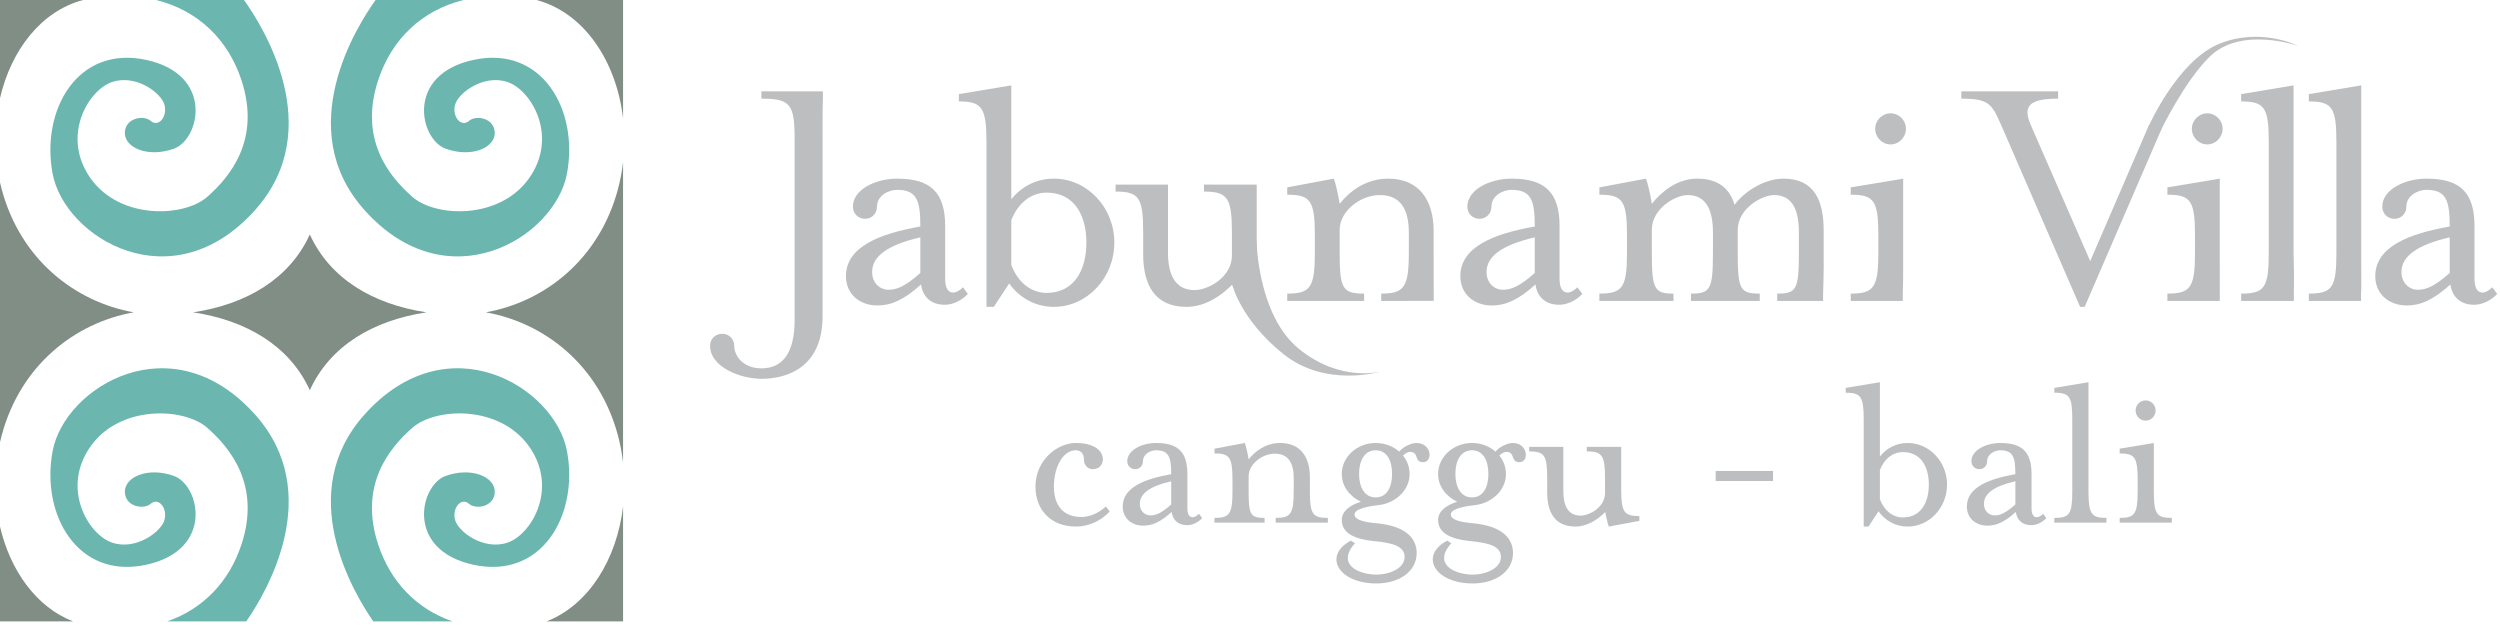 <?xml version="1.0" encoding="UTF-8" standalone="no"?> <svg xmlns="http://www.w3.org/2000/svg" xmlns:xlink="http://www.w3.org/1999/xlink" xmlns:serif="http://www.serif.com/" width="100%" height="100%" viewBox="0 0 247 62" version="1.1" xml:space="preserve" style="fill-rule:evenodd;clip-rule:evenodd;stroke-linejoin:round;stroke-miterlimit:2;"> <g transform="matrix(1,0,0,1,-295.789,-156.353)"> <g transform="matrix(1,0,0,1,233.922,118.862)"> <g transform="matrix(1.295,0,0,1.295,100.778,-94.689)"> <g transform="matrix(2,0,0,2,24.127,111.566)"> <path d="M0,8.437C0,8.183 0.2,7.984 0.467,7.984C0.72,7.984 0.921,8.183 0.921,8.437C0.921,8.836 1.267,9.303 1.959,9.303C2.747,9.303 3.225,8.743 3.225,7.464L3.225,0.561C3.225,-0.772 3.066,-0.985 1.959,-0.985L1.959,-1.265L4.304,-1.265L4.304,-0.985C4.291,-0.466 4.291,-0.772 4.291,0.561L4.291,7.317C4.291,9.223 2.999,9.702 1.959,9.702C1.173,9.702 0,9.263 0,8.437" style="fill:rgb(188,190,192);fill-rule:nonzero;"></path> </g> <g transform="matrix(2,0,0,2,34.493,117.939)"> <path d="M0,2.598C0,1.466 1.318,0.972 2.838,0.706C2.838,-0.293 2.705,-0.693 1.946,-0.693C1.639,-0.693 1.185,-0.48 1.185,-0.054C1.185,0.213 0.986,0.412 0.732,0.412C0.465,0.412 0.266,0.213 0.266,-0.054C0.266,-0.693 1.106,-1.12 1.959,-1.12C3.251,-1.12 3.785,-0.573 3.785,0.693L3.785,2.705C3.785,3.038 3.89,3.225 4.09,3.225C4.224,3.225 4.371,3.118 4.464,3.025L4.65,3.278C4.398,3.545 4.064,3.691 3.771,3.691C3.251,3.691 2.932,3.398 2.864,2.918C2.211,3.504 1.731,3.718 1.199,3.718C0.546,3.718 0,3.304 0,2.598M2.838,2.478L2.838,1.119C1.572,1.412 0.999,1.852 0.999,2.438C0.999,2.865 1.292,3.118 1.626,3.118C1.905,3.118 2.225,3.025 2.838,2.478" style="fill:rgb(188,190,192);fill-rule:nonzero;"></path> </g> <g transform="matrix(2,0,0,2,45.215,121.137)"> <path d="M0,-4.105C0,-5.437 -0.174,-5.664 -1.053,-5.664L-1.053,-5.944L0.947,-6.277L0.947,-1.933C1.346,-2.425 1.906,-2.719 2.572,-2.719C3.838,-2.719 4.877,-1.626 4.877,-0.28C4.877,1.066 3.838,2.172 2.572,2.172C1.866,2.172 1.252,1.826 0.866,1.279L0.28,2.172L0,2.172L0,-4.105ZM3.811,-0.28C3.811,-1.346 3.332,-2.186 2.293,-2.186C1.68,-2.186 1.187,-1.759 0.947,-1.133L0.947,0.574C1.187,1.213 1.68,1.639 2.293,1.639C3.332,1.639 3.811,0.786 3.811,-0.28" style="fill:rgb(188,190,192);fill-rule:nonzero;"></path> </g> <g transform="matrix(2,0,0,2,68.161,116.259)"> <path d="M0,4.105C0.879,4.105 1.053,3.878 1.053,2.545L1.053,1.879C1.053,0.546 0.879,0.333 0,0.333L0,0.053L1.773,-0.28C1.84,-0.147 1.959,0.4 2,0.68C2.359,0.227 2.973,-0.28 3.852,-0.28C5.051,-0.28 5.584,0.573 5.584,1.706L5.584,2.545C5.587,3.854 5.587,4.102 5.587,4.102L5.587,4.382L3.585,4.385L3.585,4.105C4.452,4.105 4.638,3.878 4.638,2.545L4.638,1.772C4.638,0.906 4.332,0.346 3.532,0.346C2.799,0.346 2,0.946 2,1.679L2,2.545C2,3.918 2.106,4.105 2.933,4.105L2.933,4.385L0,4.385L0,4.105Z" style="fill:rgb(188,190,192);fill-rule:nonzero;"></path> </g> <g transform="matrix(2,0,0,2,81.367,117.939)"> <path d="M0,2.598C0,1.466 1.32,0.972 2.84,0.706C2.84,-0.293 2.705,-0.693 1.947,-0.693C1.64,-0.693 1.187,-0.48 1.187,-0.054C1.187,0.213 0.986,0.412 0.733,0.412C0.467,0.412 0.268,0.213 0.268,-0.054C0.268,-0.693 1.107,-1.12 1.959,-1.12C3.252,-1.12 3.785,-0.573 3.785,0.693L3.785,2.705C3.785,3.038 3.892,3.225 4.092,3.225C4.225,3.225 4.372,3.118 4.465,3.025L4.652,3.278C4.398,3.545 4.065,3.691 3.773,3.691C3.252,3.691 2.933,3.398 2.866,2.918C2.213,3.504 1.732,3.718 1.2,3.718C0.546,3.718 0,3.304 0,2.598M2.84,2.478L2.84,1.119C1.573,1.412 1,1.852 1,2.438C1,2.865 1.294,3.118 1.626,3.118C1.905,3.118 2.226,3.025 2.84,2.478" style="fill:rgb(188,190,192);fill-rule:nonzero;"></path> </g> <g transform="matrix(2,0,0,2,91.976,116.259)"> <path d="M0,4.105C0.879,4.105 1.053,3.878 1.053,2.545L1.053,1.879C1.053,0.546 0.879,0.333 0,0.333L0,0.053L1.774,-0.28C1.84,-0.147 1.959,0.4 2,0.68C2.359,0.227 2.959,-0.28 3.731,-0.28C4.545,-0.28 4.971,0.107 5.158,0.719C5.464,0.28 6.237,-0.28 7.023,-0.28C8.21,-0.28 8.556,0.573 8.556,1.706L8.556,2.545C8.556,2.545 8.566,3.342 8.533,4.105L8.533,4.385L6.784,4.385L6.784,4.105C7.516,4.105 7.61,3.958 7.61,2.545L7.61,1.772C7.61,0.906 7.357,0.346 6.664,0.346C6.21,0.346 5.277,0.853 5.277,1.679L5.277,2.545C5.277,3.958 5.37,4.105 6.117,4.105L6.117,4.385L3.492,4.385L3.492,4.105C4.225,4.105 4.332,3.958 4.332,2.545L4.332,1.772C4.332,0.906 4.064,0.346 3.372,0.346C2.905,0.346 2,0.853 2,1.679L2,2.545C2,3.931 2.093,4.105 2.826,4.105L2.826,4.385L0,4.385L0,4.105Z" style="fill:rgb(188,190,192);fill-rule:nonzero;"></path> </g> <g transform="matrix(2,0,0,2,111.152,111.275)"> <path d="M0,6.597C0.879,6.597 1.053,6.37 1.053,5.037L1.053,4.371C1.053,3.038 0.879,2.825 0,2.825L0,2.545L2,2.212L2,5.037C2,6.37 2.001,5.966 1.985,6.597L1.985,6.877L0,6.877L0,6.597ZM0.933,0.307C0.933,-0.013 1.199,-0.28 1.52,-0.28C1.84,-0.28 2.106,-0.013 2.106,0.307C2.106,0.639 1.84,0.906 1.52,0.906C1.199,0.906 0.933,0.639 0.933,0.307" style="fill:rgb(188,190,192);fill-rule:nonzero;"></path> </g> <g transform="matrix(2,0,0,2,64.862,116.212)"> <path d="M0,4.605C0.184,4.427 -0.408,4.022 -0.448,3.782C-0.781,4.129 -1.421,4.635 -2.194,4.635C-3.419,4.635 -3.846,3.769 -3.846,2.636L-3.846,1.796C-3.846,0.463 -4.006,0.237 -4.899,0.237L-4.899,-0.03L-2.9,-0.03L-2.9,2.569C-2.9,3.435 -2.607,3.995 -1.886,3.995C-1.367,3.995 -0.461,3.502 -0.461,2.675L-0.461,1.796C-0.461,0.463 -0.634,0.237 -1.527,0.237L-1.527,-0.03L0.485,-0.03L0.485,2.463" style="fill:rgb(188,190,192);fill-rule:nonzero;"></path> </g> <g transform="matrix(2,0,0,2,65.82,131.7)"> <path d="M0,-5.634C0,-5.634 0.032,-2.792 1.62,-1.504C3.205,-0.215 4.742,-0.645 4.742,-0.645C4.742,-0.645 2.643,0 1.008,-1.321C-0.628,-2.643 -0.927,-3.962 -0.927,-3.962L0,-5.634Z" style="fill:rgb(188,190,192);fill-rule:nonzero;"></path> </g> <g transform="matrix(2,0,0,2,134.861,122.603)"> <path d="M0,-5.344L-2.931,1.439L-3.105,1.439L-6.05,-5.344C-6.463,-6.291 -6.53,-6.503 -7.636,-6.503L-7.636,-6.783L-3.944,-6.783L-3.944,-6.503C-5.051,-6.503 -5.304,-6.224 -4.984,-5.491L-2.719,-0.306L-0.48,-5.491" style="fill:rgb(188,190,192);fill-rule:nonzero;"></path> </g> <g transform="matrix(2,0,0,2,135.311,111.275)"> <path d="M0,6.597C0.879,6.597 1.053,6.37 1.053,5.037L1.053,4.371C1.053,3.038 0.879,2.825 0,2.825L0,2.545L1.998,2.212L1.998,5.037C1.998,6.37 1.999,6.098 1.999,6.597L1.999,6.877L0,6.877L0,6.597ZM0.933,0.307C0.933,-0.013 1.2,-0.28 1.52,-0.28C1.839,-0.28 2.106,-0.013 2.106,0.307C2.106,0.639 1.839,0.906 1.52,0.906C1.2,0.906 0.933,0.639 0.933,0.307" style="fill:rgb(188,190,192);fill-rule:nonzero;"></path> </g> <g transform="matrix(2,0,0,2,140.939,109.143)"> <path d="M0,7.663C0.893,7.663 1.053,7.436 1.053,6.103L1.053,1.892C1.053,0.559 0.893,0.333 0,0.333L0,0.053L1.999,-0.28L1.999,6.103C2.027,7.28 2.01,7.214 2.01,7.663L2.01,7.943L0,7.943L0,7.663Z" style="fill:rgb(188,190,192);fill-rule:nonzero;"></path> </g> <g transform="matrix(2,0,0,2,146.102,109.143)"> <path d="M0,7.663C0.892,7.663 1.052,7.436 1.052,6.103L1.052,1.892C1.052,0.559 0.892,0.333 0,0.333L0,0.053L1.999,-0.28L1.999,6.103C1.999,7.436 2.008,7.379 1.991,7.661L1.991,7.942L0,7.943L0,7.663Z" style="fill:rgb(188,190,192);fill-rule:nonzero;"></path> </g> <g transform="matrix(2,0,0,2,151.17,117.939)"> <path d="M0,2.598C0,1.466 1.32,0.972 2.84,0.706C2.84,-0.293 2.705,-0.693 1.947,-0.693C1.64,-0.693 1.187,-0.48 1.187,-0.054C1.187,0.213 0.987,0.412 0.734,0.412C0.467,0.412 0.268,0.213 0.268,-0.054C0.268,-0.693 1.107,-1.12 1.961,-1.12C3.253,-1.12 3.786,-0.573 3.786,0.693L3.786,2.705C3.786,3.038 3.892,3.225 4.093,3.225C4.225,3.225 4.372,3.118 4.465,3.025L4.652,3.278C4.398,3.545 4.065,3.691 3.773,3.691C3.253,3.691 2.933,3.398 2.866,2.918C2.213,3.504 1.733,3.718 1.2,3.718C0.547,3.718 0,3.304 0,2.598M2.84,2.478L2.84,1.119C1.573,1.412 1,1.852 1,2.438C1,2.865 1.294,3.118 1.626,3.118C1.907,3.118 2.226,3.025 2.84,2.478" style="fill:rgb(188,190,192);fill-rule:nonzero;"></path> </g> <g transform="matrix(2,0,0,2,133.851,104.339)"> <path d="M0,3.711C0,3.711 1.104,1.194 2.701,0.539C4.287,-0.111 5.712,0.614 5.712,0.614C5.712,0.614 3.543,-0.149 2.342,1.028C1.37,1.979 0.47,3.86 0.47,3.86L0,3.711Z" style="fill:rgb(188,190,192);fill-rule:nonzero;"></path> </g> <g transform="matrix(2,0,0,2,48.952,138.906)"> <path d="M0,0.148C0,-0.877 0.843,-1.52 1.538,-1.52C2.259,-1.52 2.571,-1.216 2.571,-0.895C2.571,-0.756 2.484,-0.521 2.189,-0.521C1.998,-0.521 1.851,-0.677 1.851,-0.868C1.851,-1.155 1.694,-1.242 1.538,-1.242C1.077,-1.242 0.704,-0.651 0.704,0.148C0.704,0.842 1.042,1.303 1.755,1.303C2.041,1.303 2.397,1.172 2.685,0.903L2.832,1.094C2.502,1.451 2.033,1.668 1.538,1.668C0.575,1.668 0,1.016 0,0.148" style="fill:rgb(188,190,192);fill-rule:nonzero;"></path> </g> <g transform="matrix(2,0,0,2,55.608,137.327)"> <path d="M0,1.693C0,0.955 0.86,0.634 1.85,0.46C1.85,-0.191 1.763,-0.452 1.268,-0.452C1.069,-0.452 0.773,-0.313 0.773,-0.035C0.773,0.139 0.643,0.269 0.478,0.269C0.305,0.269 0.174,0.139 0.174,-0.035C0.174,-0.452 0.72,-0.73 1.276,-0.73C2.12,-0.73 2.467,-0.374 2.467,0.451L2.467,1.763C2.467,1.98 2.536,2.102 2.667,2.102C2.753,2.102 2.849,2.032 2.91,1.972L3.032,2.136C2.866,2.309 2.65,2.405 2.458,2.405C2.12,2.405 1.911,2.214 1.867,1.901C1.442,2.284 1.13,2.423 0.781,2.423C0.357,2.423 0,2.154 0,1.693M1.85,1.615L1.85,0.729C1.025,0.92 0.652,1.207 0.652,1.589C0.652,1.867 0.842,2.032 1.06,2.032C1.242,2.032 1.451,1.972 1.85,1.615" style="fill:rgb(188,190,192);fill-rule:nonzero;"></path> </g> <g transform="matrix(2,0,0,2,62.609,136.23)"> <path d="M0,2.676C0.573,2.676 0.687,2.529 0.687,1.66L0.687,1.225C0.687,0.357 0.573,0.217 0,0.217L0,0.035L1.156,-0.182C1.199,-0.096 1.276,0.261 1.303,0.443C1.538,0.148 1.937,-0.182 2.51,-0.182C3.292,-0.182 3.64,0.373 3.64,1.112L3.64,1.66C3.64,2.529 3.743,2.676 4.325,2.676L4.325,2.858L2.336,2.858L2.336,2.676C2.901,2.676 3.023,2.529 3.023,1.66L3.023,1.156C3.023,0.591 2.823,0.226 2.301,0.226C1.824,0.226 1.303,0.617 1.303,1.096L1.303,1.66C1.303,2.555 1.372,2.676 1.912,2.676L1.912,2.858L0,2.858L0,2.676Z" style="fill:rgb(188,190,192);fill-rule:nonzero;"></path> </g> <g transform="matrix(2,0,0,2,73.016,139.131)"> <path d="M0,2.094L0.157,2.19C-0.565,2.997 0.287,3.388 0.973,3.388C1.511,3.388 2.05,3.128 2.05,2.719C2.05,2.311 1.616,2.181 0.886,2.111C0.173,2.042 -0.347,1.825 -0.347,1.304C-0.347,0.991 -0.07,0.747 0.382,0.609C-0.052,0.401 -0.347,0.018 -0.347,-0.451C-0.347,-1.103 0.234,-1.632 0.947,-1.632C1.295,-1.632 1.607,-1.511 1.842,-1.302C1.998,-1.493 2.311,-1.632 2.493,-1.632C3.093,-1.632 3.127,-0.92 2.779,-0.902C2.397,-0.877 2.615,-1.293 2.258,-1.293C2.188,-1.293 2.085,-1.25 1.989,-1.154C2.146,-0.963 2.241,-0.712 2.241,-0.451C2.241,0.192 1.676,0.652 1.112,0.73C0.729,0.774 0.139,0.861 0.139,1.095C0.139,1.33 0.643,1.4 0.929,1.425C2.128,1.521 2.51,2.033 2.51,2.563C2.51,3.284 1.824,3.726 0.973,3.726C-0.495,3.726 -1.069,2.65 0,2.094M1.572,-0.451C1.572,-0.963 1.372,-1.354 0.947,-1.354C0.521,-1.354 0.313,-0.963 0.313,-0.451C0.313,0.053 0.521,0.444 0.947,0.444C1.372,0.444 1.572,0.053 1.572,-0.451" style="fill:rgb(188,190,192);fill-rule:nonzero;"></path> </g> <g transform="matrix(2,0,0,2,80.365,139.131)"> <path d="M0,2.094L0.157,2.19C-0.565,2.997 0.287,3.388 0.973,3.388C1.511,3.388 2.049,3.128 2.049,2.719C2.049,2.311 1.615,2.181 0.886,2.111C0.174,2.042 -0.347,1.825 -0.347,1.304C-0.347,0.991 -0.07,0.747 0.382,0.609C-0.052,0.401 -0.347,0.018 -0.347,-0.451C-0.347,-1.103 0.235,-1.632 0.947,-1.632C1.294,-1.632 1.606,-1.511 1.841,-1.302C1.998,-1.493 2.31,-1.632 2.493,-1.632C3.091,-1.632 3.126,-0.92 2.779,-0.902C2.397,-0.877 2.614,-1.293 2.258,-1.293C2.188,-1.293 2.084,-1.25 1.989,-1.154C2.145,-0.963 2.241,-0.712 2.241,-0.451C2.241,0.192 1.676,0.652 1.111,0.73C0.73,0.774 0.138,0.861 0.138,1.095C0.138,1.33 0.642,1.4 0.929,1.425C2.127,1.521 2.51,2.033 2.51,2.563C2.51,3.284 1.824,3.726 0.973,3.726C-0.495,3.726 -1.069,2.65 0,2.094M1.571,-0.451C1.571,-0.963 1.372,-1.354 0.947,-1.354C0.521,-1.354 0.312,-0.963 0.312,-0.451C0.312,0.053 0.521,0.444 0.947,0.444C1.372,0.444 1.571,0.053 1.571,-0.451" style="fill:rgb(188,190,192);fill-rule:nonzero;"></path> </g> <g transform="matrix(2,0,0,2,87.993,138.768)"> <path d="M0,0.434L0,-0.113C0,-0.982 -0.104,-1.13 -0.687,-1.13L-0.687,-1.303L0.616,-1.303L0.616,0.39C0.616,0.955 0.807,1.32 1.276,1.32C1.615,1.32 2.206,0.998 2.206,0.46L2.206,-0.113C2.206,-0.982 2.093,-1.13 1.51,-1.13L1.51,-1.303L2.823,-1.303L2.823,0.321C2.823,1.189 2.935,1.337 3.517,1.337L3.517,1.52L2.354,1.737C2.31,1.65 2.241,1.337 2.214,1.181C1.998,1.407 1.58,1.737 1.076,1.737C0.277,1.737 0,1.172 0,0.434" style="fill:rgb(188,190,192);fill-rule:nonzero;"></path> </g> <g transform="matrix(2,0,0,2,-494.251,-618.138)"> <rect x="297.55" y="378.07" width="2.188" height="0.383" style="fill:rgb(188,190,192);"></rect> </g> <g transform="matrix(2,0,0,2,112.142,139.411)"> <path d="M0,-2.675C0,-3.543 -0.113,-3.691 -0.687,-3.691L-0.687,-3.874L0.617,-4.091L0.617,-1.259C0.877,-1.581 1.242,-1.772 1.677,-1.772C2.502,-1.772 3.179,-1.06 3.179,-0.183C3.179,0.695 2.502,1.416 1.677,1.416C1.215,1.416 0.816,1.19 0.564,0.833L0.183,1.416L0,1.416L0,-2.675ZM2.484,-0.183C2.484,-0.877 2.172,-1.425 1.494,-1.425C1.095,-1.425 0.773,-1.147 0.617,-0.738L0.617,0.373C0.773,0.79 1.095,1.068 1.494,1.068C2.172,1.068 2.484,0.512 2.484,-0.183" style="fill:rgb(188,190,192);fill-rule:nonzero;"></path> </g> <g transform="matrix(2,0,0,2,120.012,137.327)"> <path d="M0,1.693C0,0.955 0.86,0.634 1.85,0.46C1.85,-0.191 1.764,-0.452 1.269,-0.452C1.069,-0.452 0.774,-0.313 0.774,-0.035C0.774,0.139 0.643,0.269 0.478,0.269C0.305,0.269 0.173,0.139 0.173,-0.035C0.173,-0.452 0.72,-0.73 1.278,-0.73C2.12,-0.73 2.467,-0.374 2.467,0.451L2.467,1.763C2.467,1.98 2.536,2.102 2.667,2.102C2.753,2.102 2.849,2.032 2.91,1.972L3.032,2.136C2.866,2.309 2.65,2.405 2.458,2.405C2.12,2.405 1.911,2.214 1.867,1.901C1.442,2.284 1.13,2.423 0.782,2.423C0.356,2.423 0,2.154 0,1.693M1.85,1.615L1.85,0.729C1.025,0.92 0.651,1.207 0.651,1.589C0.651,1.867 0.842,2.032 1.06,2.032C1.243,2.032 1.451,1.972 1.85,1.615" style="fill:rgb(188,190,192);fill-rule:nonzero;"></path> </g> <g transform="matrix(2,0,0,2,126.684,131.594)"> <path d="M0,4.994C0.582,4.994 0.685,4.847 0.685,3.978L0.685,1.233C0.685,0.365 0.582,0.217 0,0.217L0,0.035L1.303,-0.182L1.303,3.978C1.303,4.847 1.415,4.994 1.989,4.994L1.989,5.176L0,5.176L0,4.994Z" style="fill:rgb(188,190,192);fill-rule:nonzero;"></path> </g> <g transform="matrix(2,0,0,2,131.67,132.982)"> <path d="M0,4.3C0.573,4.3 0.686,4.153 0.686,3.284L0.686,2.849C0.686,1.981 0.573,1.841 0,1.841L0,1.659L1.303,1.442L1.303,3.284C1.303,4.153 1.407,4.3 1.989,4.3L1.989,4.482L0,4.482L0,4.3ZM0.608,0.2C0.608,-0.008 0.781,-0.182 0.989,-0.182C1.198,-0.182 1.372,-0.008 1.372,0.2C1.372,0.417 1.198,0.591 0.989,0.591C0.781,0.591 0.608,0.417 0.608,0.2" style="fill:rgb(188,190,192);fill-rule:nonzero;"></path> </g> </g> <g> <g transform="matrix(2,0,0,2,123.426,37.492)"> <path d="M0,5.846L0,0L-4.278,0C-1.908,0.628 -0.327,3.046 0,5.846" style="fill:rgb(129,142,133);fill-rule:nonzero;"></path> </g> <g transform="matrix(2,0,0,2,109.863,68.349)"> <path d="M0,0C2.912,0.516 5.593,2.612 6.525,6.07C6.644,6.516 6.729,6.968 6.781,7.418L6.781,-7.418C6.729,-6.967 6.644,-6.516 6.525,-6.069C5.593,-2.613 2.912,-0.517 0,0" style="fill:rgb(129,142,133);fill-rule:nonzero;"></path> </g> <g transform="matrix(2,0,0,2,87.093,89.649)"> <path d="M0,-5.586C-4.115,-10.203 -9.417,-6.957 -10.013,-3.802C-10.605,-0.648 -8.777,2.552 -5.394,1.821C-2.01,1.088 -2.741,-2.111 -4.023,-2.569C-5.303,-3.026 -6.446,-2.522 -6.446,-1.791C-6.446,-1.059 -5.532,-0.877 -5.163,-1.196C-4.798,-1.516 -4.343,-1.014 -4.481,-0.419C-4.618,0.176 -5.898,1.136 -7.085,0.723C-8.274,0.312 -9.6,-1.974 -8.137,-4.031C-6.675,-6.089 -3.52,-5.952 -2.375,-4.946C-1.235,-3.94 0.276,-2.111 -0.683,0.815C-1.287,2.652 -2.575,4.001 -4.355,4.617L-0.446,4.617C0.58,3.136 3.445,-1.721 0,-5.586" style="fill:rgb(107,183,176);fill-rule:nonzero;"></path> </g> <g transform="matrix(2,0,0,2,115.868,87.515)"> <path d="M0,5.684L3.779,5.684L3.779,0C3.477,2.6 2.093,4.868 0,5.684" style="fill:rgb(129,142,133);fill-rule:nonzero;"></path> </g> <g transform="matrix(-2,0,0,2,92.473,76.043)"> <path d="M-0.002,-7.693C0.999,-5.5 3.124,-4.245 5.764,-3.847C3.124,-3.448 0.999,-2.193 -0.002,0C-1.003,-2.193 -3.125,-3.448 -5.766,-3.847C-3.125,-4.245 -1.003,-5.5 -0.002,-7.693" style="fill:rgb(129,142,133);fill-rule:nonzero;"></path> </g> <g transform="matrix(2,0,0,2,61.867,98.882)"> <path d="M0,-4.686L0,0L3.605,0C1.787,-0.709 0.503,-2.517 0,-4.686" style="fill:rgb(129,142,133);fill-rule:nonzero;"></path> </g> <g transform="matrix(2,0,0,2,99.228,76.847)"> <path d="M0,7.216C-0.961,4.29 0.547,2.461 1.691,1.455C2.832,0.449 5.987,0.312 7.452,2.37C8.915,4.428 7.589,6.714 6.402,7.124C5.212,7.537 3.93,6.577 3.793,5.982C3.656,5.388 4.115,4.885 4.481,5.205C4.847,5.524 5.761,5.342 5.761,4.61C5.761,3.879 4.616,3.375 3.337,3.832C2.057,4.29 1.325,7.489 4.71,8.222C8.093,8.954 9.922,5.753 9.327,2.599C8.733,-0.555 3.428,-3.802 -0.687,0.815C-4.132,4.68 -1.266,9.537 -0.241,11.018L3.67,11.018C1.89,10.402 0.603,9.053 0,7.216" style="fill:rgb(107,183,176);fill-rule:nonzero;"></path> </g> <g transform="matrix(2,0,0,2,85.726,59.529)"> <path d="M0,-7.055C0.96,-4.127 -0.552,-2.299 -1.692,-1.294C-2.837,-0.288 -5.991,-0.151 -7.454,-2.208C-8.916,-4.266 -7.591,-6.553 -6.402,-6.964C-5.215,-7.375 -3.935,-6.414 -3.798,-5.819C-3.66,-5.226 -4.114,-4.722 -4.48,-5.044C-4.849,-5.362 -5.763,-5.18 -5.763,-4.449C-5.763,-3.718 -4.619,-3.215 -3.34,-3.673C-2.058,-4.127 -1.326,-7.33 -4.711,-8.061C-8.094,-8.792 -9.922,-5.592 -9.33,-2.436C-8.734,0.719 -3.432,3.964 0.683,-0.655C4.266,-4.673 1.026,-9.765 0.124,-11.019L-4.217,-11.019C-2.154,-10.506 -0.664,-9.075 0,-7.055" style="fill:rgb(107,183,176);fill-rule:nonzero;"></path> </g> <g transform="matrix(2,0,0,2,97.855,46.73)"> <path d="M0,5.745C4.114,10.364 9.419,7.119 10.013,3.964C10.609,0.808 8.779,-2.393 5.396,-1.661C2.012,-0.93 2.743,2.273 4.024,2.727C5.303,3.185 6.447,2.682 6.447,1.951C6.447,1.22 5.533,1.038 5.168,1.356C4.802,1.678 4.343,1.174 4.48,0.581C4.617,-0.014 5.899,-0.975 7.088,-0.564C8.275,-0.153 9.602,2.134 8.138,4.192C6.674,6.249 3.519,6.112 2.378,5.106C1.234,4.101 -0.274,2.273 0.687,-0.655C1.349,-2.675 2.839,-4.106 4.9,-4.619L0.559,-4.619C-0.342,-3.365 -3.581,1.727 0,5.745" style="fill:rgb(107,183,176);fill-rule:nonzero;"></path> </g> <g transform="matrix(2,0,0,2,70.073,47.19)"> <path d="M0,-4.849L-4.103,-4.849L-4.103,0C-3.556,-2.363 -2.082,-4.297 0,-4.849" style="fill:rgb(129,142,133);fill-rule:nonzero;"></path> </g> <g transform="matrix(2,0,0,2,75.086,68.349)"> <path d="M0,0C-2.911,-0.517 -5.594,-2.613 -6.523,-6.069C-6.554,-6.185 -6.583,-6.302 -6.609,-6.418L-6.609,6.418C-6.583,6.302 -6.554,6.186 -6.523,6.07C-5.594,2.612 -2.911,0.516 0,0" style="fill:rgb(129,142,133);fill-rule:nonzero;"></path> </g> </g> </g> </g> </svg> 